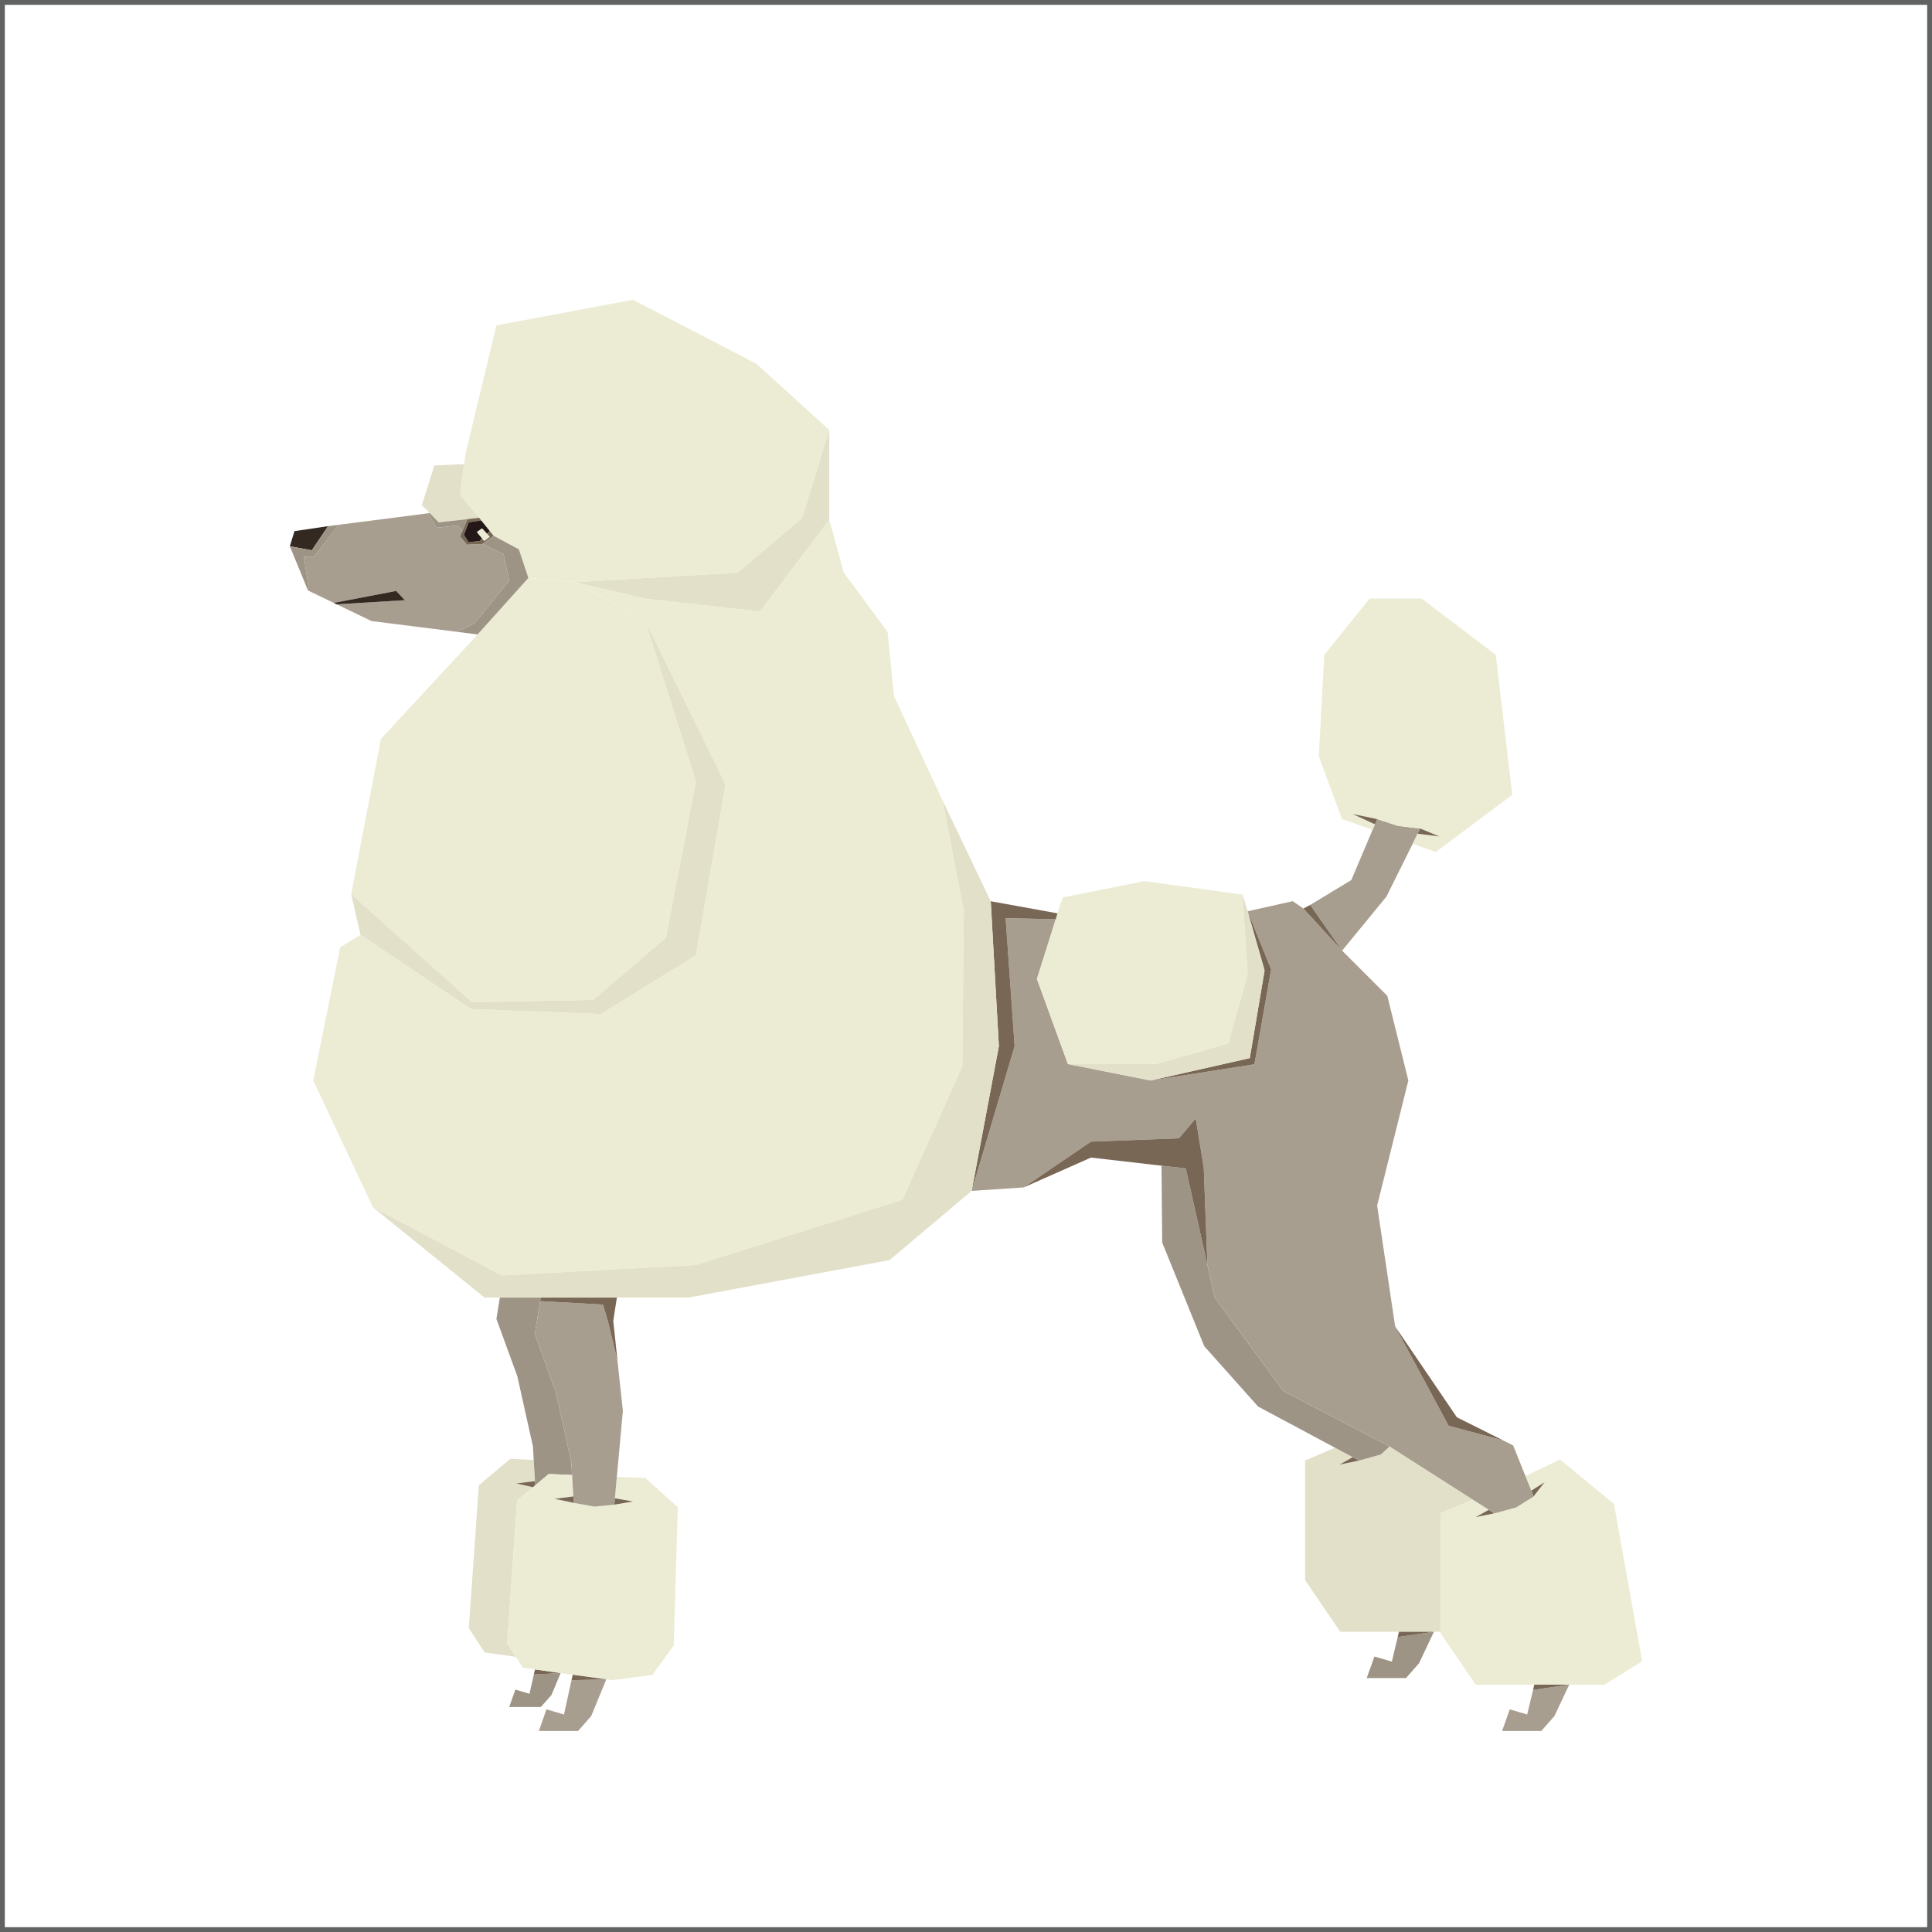 <?xml version="1.0" encoding="utf-8"?>
<!-- Generator: Adobe Illustrator 16.0.0, SVG Export Plug-In . SVG Version: 6.00 Build 0)  -->
<!DOCTYPE svg PUBLIC "-//W3C//DTD SVG 1.1//EN" "http://www.w3.org/Graphics/SVG/1.1/DTD/svg11.dtd">
<svg version="1.1" id="Warstwa_1" xmlns="http://www.w3.org/2000/svg" xmlns:xlink="http://www.w3.org/1999/xlink" x="0px" y="0px"
	 width="200px" height="200px" viewBox="0 0 200 200" enable-background="new 0 0 200 200" xml:space="preserve">
<rect x="0" y="0" width="200" height="200" fill="#808080" stroke="none"/>
<rect id="XMLID_15_" fill="#FFFFFF" stroke="#616363" stroke-miterlimit="10" width="200" height="200"/>
<g>
	<polygon fill="#E2E0C9" points="152.456,155.235 143.85,149.74 142.935,150.572 140.688,151.197 138.662,151.617 140.032,150.846 
		138.201,149.866 135.107,151.197 135.107,163.574 138.747,168.924 144.819,168.924 148.438,168.924 149.113,168.924 
		149.113,156.669 	"/>
	<polygon fill="#9E9485" points="144.085,172.007 142.279,171.483 141.482,173.714 145.549,173.714 146.902,172.173 
		148.438,168.924 144.689,169.464 	"/>
	<polygon fill="#796755" points="140.688,151.197 140.032,150.846 138.662,151.617 	"/>
	<polygon fill="#796755" points="144.689,169.464 148.438,168.924 144.819,168.924 	"/>
	<polygon fill="#9E9485" points="143.85,149.74 132.837,143.992 125.752,134.325 124.99,130.953 122.75,120.951 120.239,120.673 
		120.31,128.627 124.662,139.356 130.238,145.607 138.201,149.866 140.032,150.846 140.688,151.197 142.935,150.572 	"/>
	<polygon fill="#E2E0C9" points="55.182,153.957 53.438,153.567 55.379,153.325 55.25,151.133 52.831,151.011 49.566,153.762 
		48.532,168.54 50.169,171.061 53.403,171.508 52.503,170.126 53.533,155.345 	"/>
	<polygon fill="#9E9485" points="55.263,173.347 54.811,175.336 53.35,174.905 52.713,176.71 55.99,176.71 57.089,175.464 
		58.039,173.192 	"/>
	<polygon fill="#9E9485" points="59.22,152.689 59.139,151.324 57.523,144.065 55.364,138.11 55.919,134.69 55.982,134.325 
		51.745,134.325 51.388,136.529 53.557,142.481 55.171,149.74 55.25,151.133 55.379,153.325 55.402,153.77 56.8,152.59 	"/>
	<polygon fill="#796755" points="55.182,153.957 55.402,153.77 55.379,153.325 53.438,153.567 	"/>
	<polygon fill="#796755" points="55.379,172.819 55.263,173.347 58.039,173.192 	"/>
	<polygon fill="#A89E8F" points="59.161,173.937 58.383,177.485 56.569,176.95 55.783,179.19 59.843,179.19 61.199,177.647 
		62.762,173.85 	"/>
	<polygon fill="#ECECD5" points="65.532,155.433 63.59,155.76 61.538,155.965 59.396,155.579 57.414,155.155 59.351,154.91 
		59.22,152.689 56.8,152.59 55.402,153.77 55.182,153.957 53.533,155.345 52.503,170.126 53.403,171.508 54.135,172.65 
		55.379,172.819 58.039,173.192 59.287,173.371 62.762,173.85 63.337,173.937 67.538,173.388 69.743,170.338 70.167,156.015 
		66.792,152.998 63.856,152.878 63.654,155.105 	"/>
	<polygon fill="#A89E8F" points="62.417,135.049 55.919,134.69 55.364,138.11 57.523,144.065 59.139,151.324 59.22,152.689 
		59.351,154.91 59.396,155.579 61.538,155.965 63.59,155.76 63.654,155.105 63.856,152.878 64.48,146.049 63.926,140.894 
		62.946,136.825 	"/>
	<polygon fill="#796755" points="159.965,153.373 158.514,154.301 158.759,154.924 	"/>
	<polygon fill="#796755" points="152.674,157.088 154.698,156.669 154.105,156.283 	"/>
	<polygon fill="#ECECD5" points="161.497,151.081 157.911,152.797 158.514,154.301 159.965,153.373 158.759,154.924 156.95,156.052 
		154.698,156.669 152.674,157.088 154.105,156.283 152.456,155.235 149.113,156.669 149.113,168.924 149.113,169.052 
		152.756,174.395 158.826,174.395 162.448,174.395 166.115,174.395 169.995,171.965 167.082,155.688 	"/>
	<polygon fill="#A89E8F" points="122.039,117.838 123.78,115.784 124.613,120.884 124.99,130.953 125.752,134.325 132.837,143.992 
		143.85,149.74 152.456,155.235 154.105,156.283 154.698,156.669 156.95,156.052 158.759,154.924 158.514,154.301 157.911,152.797 
		156.643,149.632 155.615,149.114 149.963,147.595 144.426,137.312 142.561,124.804 145.793,111.853 143.614,103.089 138.935,98.41 
		134.929,94.051 133.821,93.289 129.152,94.333 131.59,100.35 129.859,110.175 119.121,111.853 110.549,110.148 107.344,101.343 
		109.29,95.164 104.105,95.044 105.035,108.296 100.587,123.282 105.974,122.919 112.938,118.18 	"/>
	<polygon fill="#796755" points="122.75,120.951 124.99,130.953 124.613,120.884 123.78,115.784 122.039,117.838 112.938,118.18 
		105.974,122.919 112.942,119.832 120.239,120.673 120.239,120.673 	"/>
	<polygon fill="#796755" points="120.239,120.673 120.239,120.673 122.75,120.951 	"/>
	<polygon fill="#A89E8F" points="52.709,60.095 52.121,57.352 49.944,56.313 48.337,56.38 47.626,55.532 47.881,54.925 
		47.403,54.394 45.168,54.637 44.293,53.14 35.065,54.323 32.504,57.65 31.458,57.649 31.941,60.779 31.888,61.132 34.556,62.411 
		41.015,61.173 41.907,62.13 34.859,62.561 38.458,64.29 47.335,65.41 49.125,64.519 	"/>
	<polygon fill="#ECECD5" points="72.043,130.953 93.421,124.199 99.623,110.372 99.775,94.313 97.58,82.872 92.546,72.062 
		91.885,65.41 87.35,59.279 85.845,53.797 78.675,63.289 66.738,61.967 59.527,60.267 66.79,64.262 75.112,81.199 72.043,98.897 
		62.197,104.969 48.759,104.453 37.321,96.769 35.215,98.064 32.427,111.853 38.608,124.98 51.959,132.037 	"/>
	<polygon fill="#ECECD5" points="109.29,95.164 107.344,101.343 110.549,110.148 119.675,110.148 127.154,108.025 129.152,100.871 
		128.631,92.612 118.479,91.21 110.005,92.905 109.468,94.547 	"/>
	<polygon fill="#A89E8F" points="158.093,177.485 156.29,176.95 155.496,179.19 159.556,179.19 160.912,177.647 162.448,174.395 
		158.703,174.936 	"/>
	<polygon fill="#E2E0C9" points="45.42,54.075 48.376,53.74 49.601,53.597 47.626,51.166 48.053,48.043 44.964,48.188 43.67,52.289 
		44.484,53.11 44.484,53.11 	"/>
	<polygon fill="#ECECD5" points="61.424,103.511 68.939,97.063 72.043,80.911 66.79,64.262 59.527,60.267 54.698,59.827 
		49.44,65.679 39.433,76.495 36.353,92.569 48.867,103.749 	"/>
	<polygon fill="#A89E8F" points="143.527,92.81 146.237,87.352 146.754,86.308 147.02,85.768 144.704,85.493 142.561,84.788 
		142.332,85.334 142.089,85.9 139.887,91.102 135.634,93.676 138.935,98.41 	"/>
	<polygon fill="#ECECD5" points="140.01,84.263 142.561,84.788 144.704,85.493 147.02,85.768 149.014,86.589 146.754,86.308 
		146.237,87.352 148.631,88.202 156.549,82.279 154.844,67.787 147.171,61.967 141.774,61.967 137.089,67.787 136.521,78.296 
		138.92,84.788 142.089,85.9 142.332,85.334 	"/>
	<polygon fill="#ECECD5" points="146.754,86.308 146.237,87.352 146.754,86.308 	"/>
	<polygon fill="#ECECD5" points="142.332,85.334 142.089,85.9 142.332,85.334 	"/>
	<polygon fill="#796755" points="142.332,85.334 142.561,84.788 140.01,84.263 	"/>
	<polygon fill="#796755" points="142.332,85.334 142.561,84.788 142.332,85.334 	"/>
	<polygon fill="#796755" points="149.014,86.589 147.02,85.768 146.754,86.308 	"/>
	<polygon fill="#796755" points="147.02,85.768 146.754,86.308 146.754,86.308 	"/>
	<polygon fill="#796755" points="138.935,98.41 135.634,93.676 134.929,94.051 	"/>
	<polygon fill="#332921" points="33.964,54.468 30.482,54.983 30.004,56.55 32.282,56.966 	"/>
	<polygon fill="#ECECD5" points="49.813,53.87 50.691,54.964 51.104,55.467 53.709,56.861 54.698,59.827 59.527,60.267 
		76.379,59.279 83.049,53.597 85.845,44.51 78.313,37.663 65.532,31.031 51.388,33.679 48.212,46.873 48.053,48.043 47.626,51.166 
		49.601,53.597 	"/>
	<polygon fill="#796755" points="57.414,155.155 59.396,155.579 59.351,154.91 	"/>
	<polygon fill="#796755" points="63.654,155.105 63.59,155.76 65.532,155.433 	"/>
	<polygon fill="#796755" points="55.919,134.69 62.417,135.049 62.946,136.825 63.926,140.894 63.485,136.732 63.86,134.325 
		55.982,134.325 	"/>
	<polygon fill="#332921" points="41.015,61.173 34.556,62.411 34.859,62.561 41.907,62.13 	"/>
	<polygon fill="#E2E0C9" points="76.379,59.279 59.527,60.267 66.738,61.967 78.675,63.289 85.845,53.797 85.845,44.51 
		83.049,53.597 	"/>
	<polygon fill="#796755" points="59.287,173.371 59.161,173.937 62.762,173.85 	"/>
	<polygon fill="#796755" points="119.121,111.853 129.859,110.175 131.59,100.35 129.152,94.333 130.908,100.459 129.377,109.534 	
		"/>
	<polygon fill="#796755" points="104.105,95.044 109.29,95.164 109.468,94.547 102.562,93.297 103.403,108.296 100.587,123.282 
		105.035,108.296 	"/>
	<polygon fill="#796755" points="155.615,149.114 150.814,146.714 144.426,137.312 149.963,147.595 	"/>
	<polygon fill="#796755" points="158.703,174.936 162.448,174.395 158.826,174.395 	"/>
	<polygon fill="#E2E0C9" points="62.197,104.969 72.043,98.897 75.112,81.199 66.79,64.262 72.043,80.911 68.939,97.063 
		61.424,103.511 48.867,103.749 36.353,92.569 37.321,96.769 48.759,104.453 	"/>
	<polygon fill="#796755" points="50.402,55.247 50.691,55.566 50.118,55.994 49.911,55.739 49.663,55.994 48.514,56.138 
		48.021,55.369 48.522,54.075 49.813,53.87 49.601,53.597 48.376,53.74 47.881,54.925 47.626,55.532 48.337,56.38 49.944,56.313 
		51.104,55.467 50.691,54.964 	"/>
	<polygon fill="#241717" points="48.522,54.075 48.021,55.369 48.514,56.138 49.663,55.994 49.911,55.739 49.37,55.075 
		49.902,54.705 50.402,55.247 50.691,54.964 49.813,53.87 	"/>
	<polygon fill="#ECECD5" points="49.37,55.075 49.911,55.739 50.118,55.994 50.691,55.566 50.402,55.247 49.902,54.705 	"/>
	<polygon fill="#9E9485" points="31.458,57.649 32.504,57.65 35.065,54.323 33.964,54.468 32.282,56.966 30.004,56.55 
		31.888,61.132 31.941,60.779 	"/>
	<polygon fill="#9E9485" points="53.709,56.861 51.104,55.467 49.944,56.313 52.121,57.352 52.709,60.095 49.125,64.519 
		47.335,65.41 49.44,65.679 54.698,59.827 	"/>
	<polygon fill="#9E9485" points="47.403,54.394 47.881,54.925 48.376,53.74 45.42,54.075 44.484,53.11 44.293,53.14 45.168,54.637 	
		"/>
	<polygon fill="#E2E0C9" points="102.562,93.297 97.58,82.872 99.775,94.313 99.623,110.372 93.421,124.199 72.043,130.953 
		51.959,132.037 38.608,124.98 50.156,134.325 51.745,134.325 55.982,134.325 63.86,134.325 71.279,134.325 92.082,130.445 
		100.587,123.282 103.403,108.296 	"/>
	<polygon fill="#E2E0C9" points="127.154,108.025 119.675,110.148 110.549,110.148 119.121,111.853 129.377,109.534 
		130.908,100.459 129.152,94.333 128.631,92.612 129.152,100.871 	"/>
</g>
</svg>
